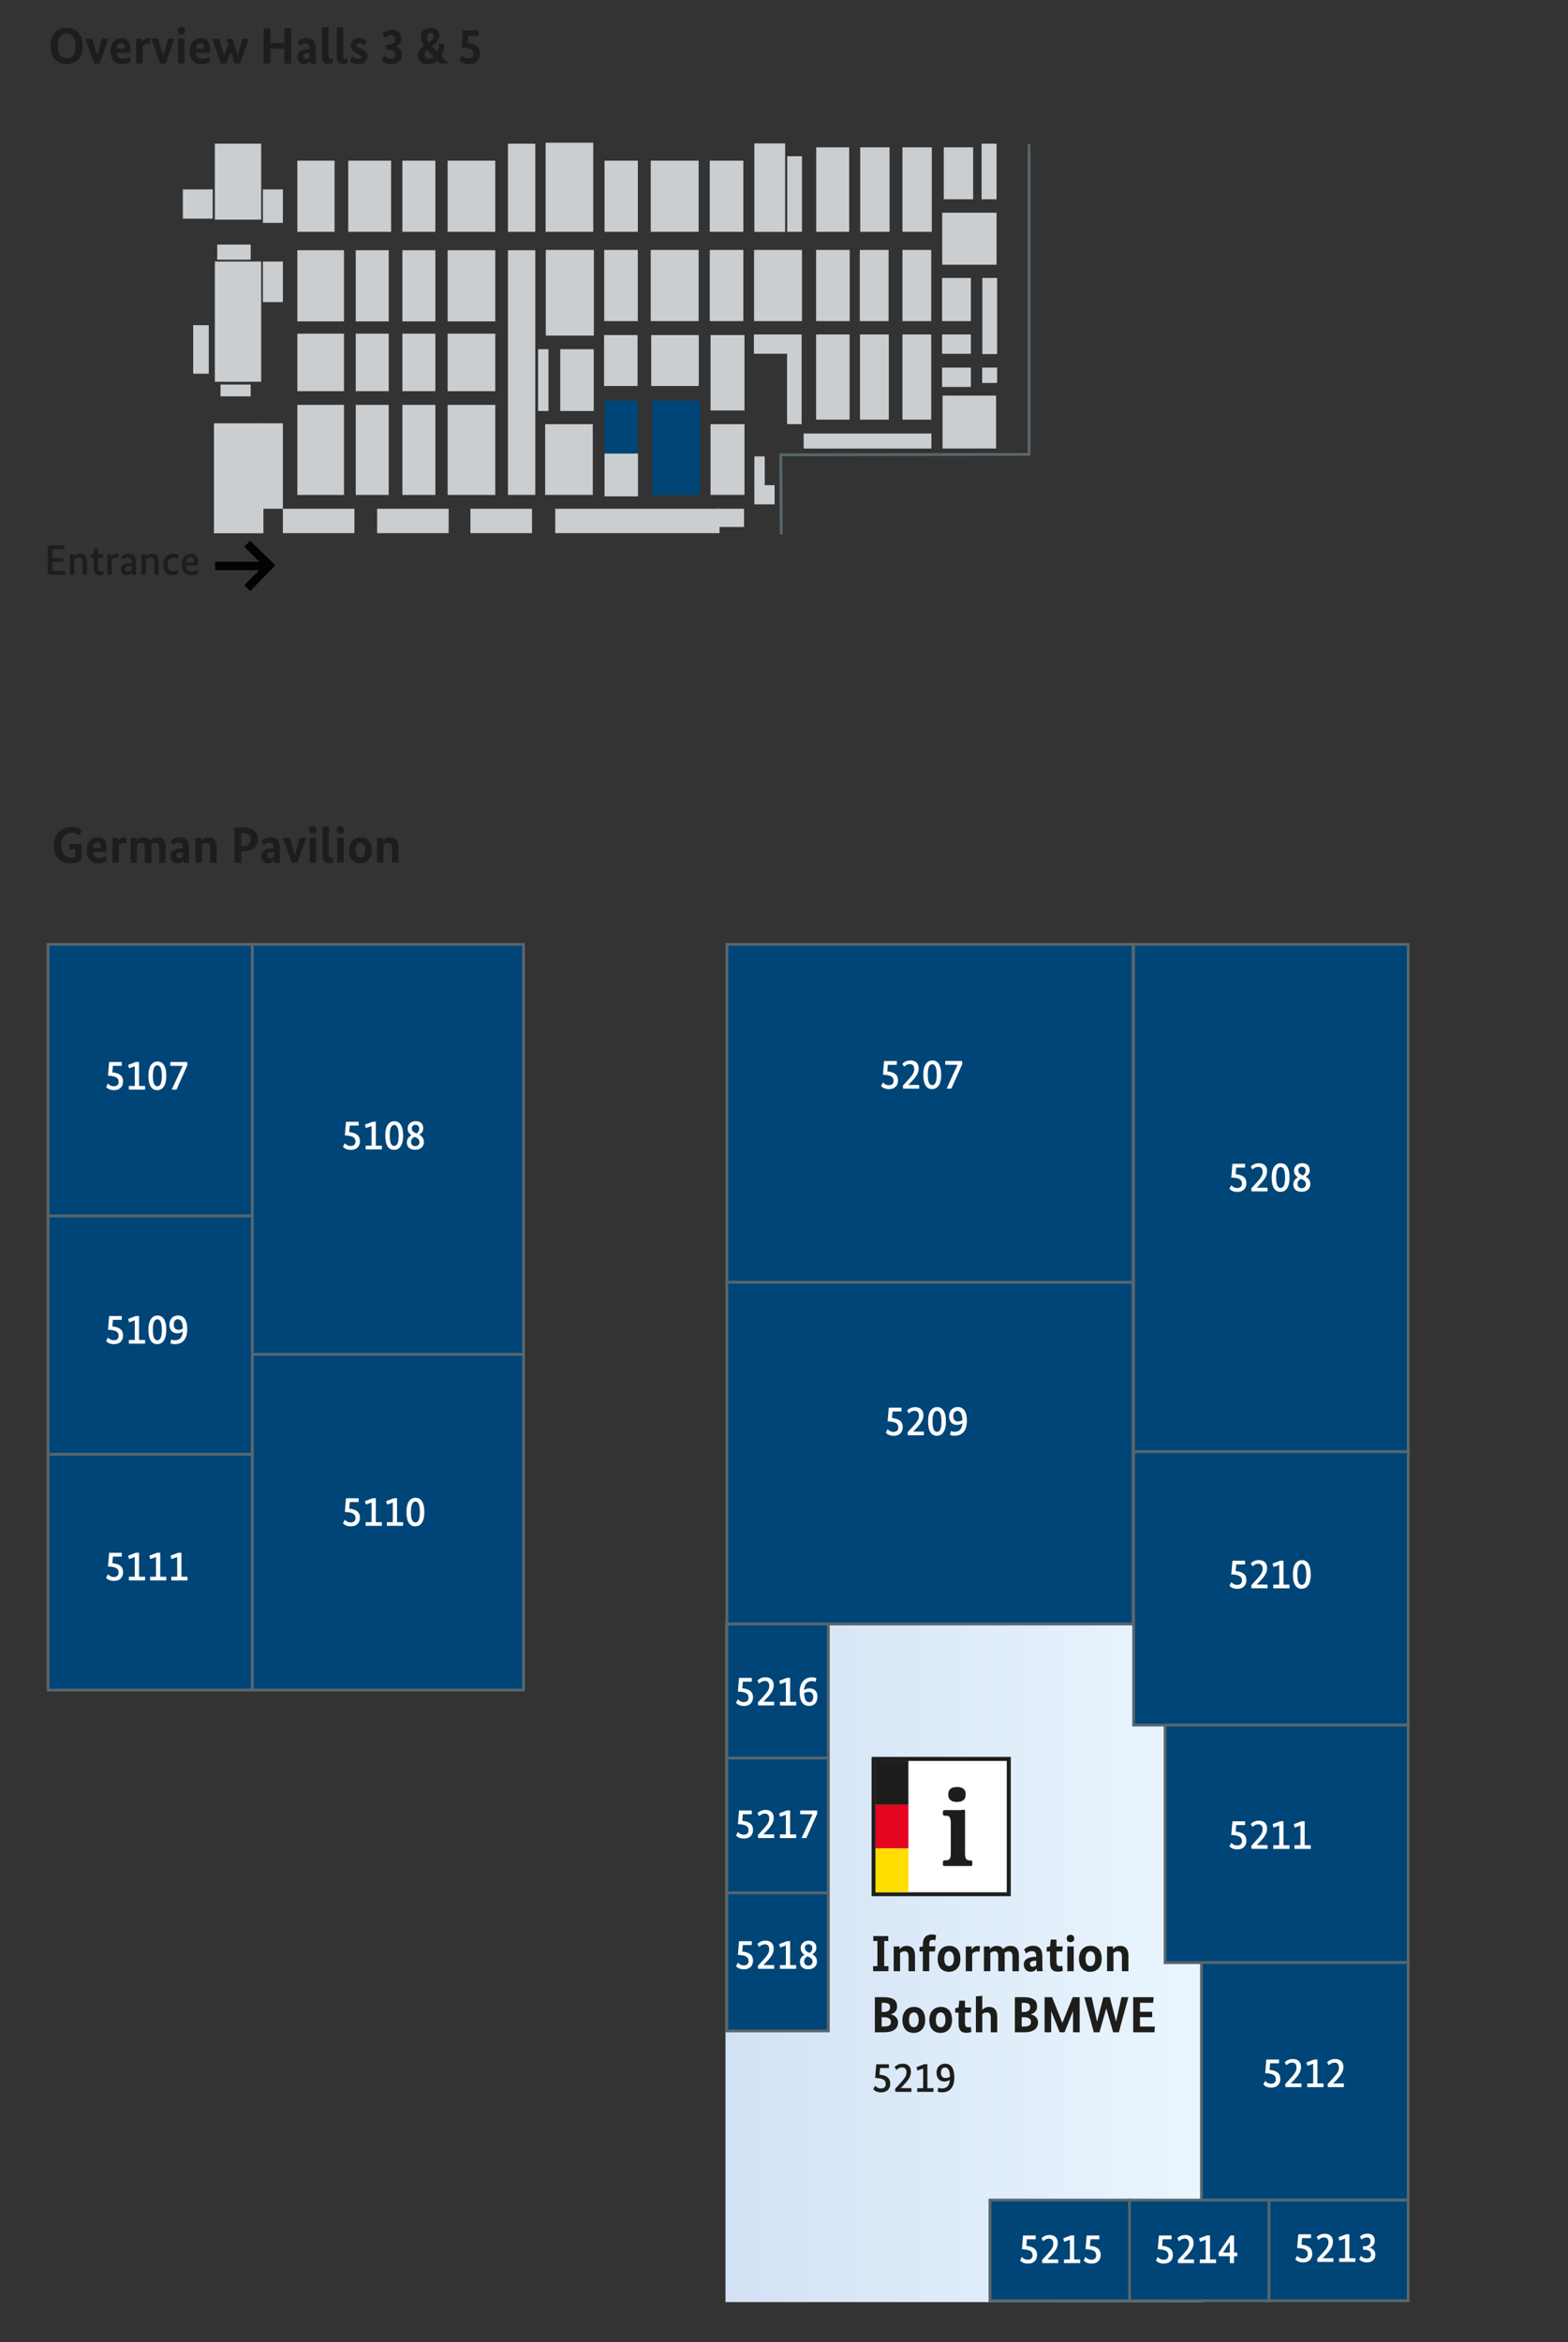 <?xml version="1.0" encoding="UTF-8"?>
<svg xmlns="http://www.w3.org/2000/svg" xmlns:xlink="http://www.w3.org/1999/xlink" version="1.1" viewBox="0 0 277.32 414.02">
  <rect x="0" y="0" width="277.32" height="414.02" fill="#333333" stroke="none"/>
  <!-- Generator: Adobe Illustrator 29.8.0, SVG Export Plug-In . SVG Version: 2.1.1 Build 160)  -->
  <defs>
    <style>
      .st0 {
        fill: #1d1d1b;
      }

      .st1 {
        fill: #e40521;
      }

      .st2, .st3 {
        stroke: #58666d;
      }

      .st2, .st3, .st4 {
        stroke-width: .5px;
      }

      .st2, .st5 {
        fill: #004577;
      }

      .st6 {
        fill: #fff;
      }

      .st7 {
        fill: #020303;
      }

      .st8 {
        fill: #cbced0;
      }

      .st9 {
        fill: #fd0;
      }

      .st3 {
        fill: none;
      }

      .st4 {
        fill: url(#Verlauf_Blau_Hellblau_20_);
        stroke: url(#Verlauf_Blau_Hellblau_20_1);
      }
    </style>
    <linearGradient id="Verlauf_Blau_Hellblau_20_" data-name="Verlauf Blau/Hellblau 20 %" x1="128.56" y1="346.82" x2="212.5" y2="346.82" gradientUnits="userSpaceOnUse">
      <stop offset="0" stop-color="#d3e1f4"/>
      <stop offset="1" stop-color="#eaf6fe"/>
    </linearGradient>
    <linearGradient id="Verlauf_Blau_Hellblau_20_1" data-name="Verlauf Blau/Hellblau 20 %" x1="128.31" x2="212.75" xlink:href="#Verlauf_Blau_Hellblau_20_"/>
  </defs>
  <g id="floorplan">
    <rect class="st4" x="128.56" y="286.96" width="83.94" height="119.72"/>
    <rect class="st2" x="8.5" y="166.93" width="36.11" height="48.11"/>
    <rect class="st2" x="128.56" y="166.93" width="71.83" height="59.89"/>
    <rect class="st2" x="200.5" y="166.93" width="48.56" height="89.89"/>
    <rect class="st2" x="200.5" y="256.6" width="48.56" height="48.33"/>
    <rect class="st2" x="206.06" y="304.94" width="43" height="41.99"/>
    <rect class="st2" x="212.5" y="346.9" width="36.56" height="42"/>
    <rect class="st2" x="224.38" y="388.9" width="24.68" height="17.79"/>
    <rect class="st2" x="199.75" y="388.9" width="24.68" height="17.79"/>
    <rect class="st2" x="175.09" y="388.9" width="24.68" height="17.79"/>
    <rect class="st2" x="128.56" y="226.65" width="71.83" height="60.42"/>
    <rect class="st2" x="128.56" y="287.07" width="17.94" height="23.75"/>
    <rect class="st2" x="128.56" y="310.76" width="17.94" height="23.89"/>
    <rect class="st2" x="128.56" y="334.6" width="17.94" height="24.39"/>
    <rect class="st2" x="8.5" y="214.93" width="36.11" height="42.14"/>
    <rect class="st2" x="8.5" y="257.07" width="36.11" height="41.67"/>
    <rect class="st2" x="44.63" y="238.97" width="47.96" height="59.76"/>
    <rect class="st2" x="44.63" y="166.93" width="47.96" height="72.47"/>
    <g>
      <path class="st0" d="M11.78,11.33c-1.67,0-2.83-1.1-2.83-3.21s1.18-3.21,2.84-3.21,2.82,1.1,2.82,3.21-1.17,3.21-2.83,3.21ZM11.79,5.92c-.98,0-1.57.71-1.57,2.19s.58,2.18,1.57,2.18,1.56-.72,1.56-2.18-.59-2.19-1.56-2.19Z"/>
      <path class="st0" d="M17.61,11.23h-.94l-1.58-4.38h1.22l.88,2.92h.02l.85-2.92h1.13l-1.58,4.38Z"/>
      <path class="st0" d="M23,9.35h-2.35c.06.74.47,1.04,1.19,1.04.57,0,.93-.26,1.04-.35l.26.79c-.13.13-.52.51-1.56.51-1.19,0-2.03-.67-2.03-2.33,0-1.56.91-2.27,2-2.27.95,0,1.52.6,1.52,1.76,0,.4-.04.65-.07.86ZM20.64,8.59h1.41c0-.08,0-.14,0-.21,0-.47-.23-.77-.62-.77-.44,0-.77.31-.8.97Z"/>
      <path class="st0" d="M26.5,7.79s-.15-.05-.33-.05c-.5,0-.81.22-.96.45v3.04h-1.13v-4.38h1.04v.61h.02c.2-.4.5-.69,1.09-.69.16,0,.31.03.36.04l-.08.99Z"/>
      <path class="st0" d="M29.29,11.23h-.94l-1.58-4.38h1.22l.88,2.92h.02l.85-2.92h1.13l-1.58,4.38Z"/>
      <path class="st0" d="M32.07,6.1c-.4,0-.67-.25-.67-.65s.27-.66.67-.66.66.25.66.66-.27.65-.66.65ZM32.64,11.23h-1.13v-4.38h1.13v4.38Z"/>
      <path class="st0" d="M37.03,9.35h-2.35c.06.74.47,1.04,1.19,1.04.57,0,.93-.26,1.04-.35l.26.79c-.14.13-.52.51-1.56.51-1.19,0-2.03-.67-2.03-2.33,0-1.56.91-2.27,2-2.27.95,0,1.52.6,1.52,1.76,0,.4-.04.65-.07.86ZM34.67,8.59h1.41c0-.08,0-.14,0-.21,0-.47-.23-.77-.62-.77-.44,0-.77.31-.8.97Z"/>
      <path class="st0" d="M42.46,11.23h-.94l-.7-2.04h-.02l-.79,2.04h-.94l-1.52-4.38h1.22l.85,2.93h.02l.75-1.83-.38-1.1h1.12l.9,2.93h.02l.82-2.93h1.12l-1.52,4.38Z"/>
      <path class="st0" d="M51.52,11.23h-1.21v-2.64h-2.48v2.64h-1.21v-6.21h1.21v2.58h2.48v-2.58h1.21v6.21Z"/>
      <path class="st0" d="M54.58,8.69h.18v-.15c0-.57-.24-.85-.74-.85-.54,0-.88.28-1.04.42l-.35-.72c.21-.22.72-.65,1.62-.65,1.03,0,1.6.58,1.6,1.84v1.48c0,.5.04.9.07,1.18h-1.04c0-.13-.03-.31-.03-.49h-.02c-.15.27-.42.59-1.04.59-.72,0-1.22-.52-1.22-1.31,0-.92.88-1.33,2.01-1.33ZM54.12,10.45c.34,0,.53-.15.64-.28v-.8h-.23c-.59.04-.89.19-.89.54,0,.31.21.54.48.54Z"/>
      <path class="st0" d="M58.1,9.81c0,.45.11.57.39.57.16,0,.29-.04.33-.06l.07.82c-.1.05-.35.17-.76.17-.73,0-1.17-.34-1.17-1.33v-5.1l1.13-.1v5.03Z"/>
      <path class="st0" d="M60.7,9.81c0,.45.11.57.39.57.16,0,.29-.04.33-.06l.07.82c-.1.05-.35.17-.76.17-.73,0-1.17-.34-1.17-1.33v-5.1l1.13-.1v5.03Z"/>
      <path class="st0" d="M64.52,7.96c-.13-.09-.45-.32-.91-.32-.38,0-.58.14-.58.31,0,.23.16.33.57.53l.26.13c.67.32,1.11.68,1.11,1.4,0,.81-.58,1.34-1.66,1.34-.78,0-1.2-.29-1.4-.47l.35-.92c.17.17.53.46,1.02.46.41,0,.64-.12.64-.31,0-.26-.18-.36-.64-.59l-.26-.14c-.6-.31-.99-.67-.99-1.37,0-.77.67-1.26,1.57-1.26.72,0,1.08.28,1.23.4l-.3.83Z"/>
      <path class="st0" d="M69.94,8.2v.02c.61.16,1.15.55,1.15,1.42,0,1.01-.72,1.69-1.94,1.69-.98,0-1.49-.52-1.65-.69l.46-.87c.16.2.51.59,1.13.59.57,0,.87-.25.87-.71,0-.58-.46-.89-1.26-.89h-.36l-.07-.86h.23c1,0,1.39-.39,1.39-.97,0-.41-.26-.7-.76-.7-.56,0-.92.3-1.07.46l-.41-.76c.22-.21.77-.66,1.71-.66.99,0,1.61.58,1.61,1.52,0,.77-.44,1.17-1.02,1.41Z"/>
      <path class="st0" d="M78.05,9.93l1.21,1.28v.02h-1.44l-.44-.48c-.46.38-1.05.58-1.83.58-1.01,0-1.65-.51-1.65-1.59,0-.8.49-1.29,1.06-1.67-.31-.44-.52-.92-.52-1.54,0-1.01.77-1.62,1.8-1.62.92,0,1.45.52,1.45,1.38,0,.92-.67,1.4-1.33,1.85.09.09.18.19.28.29l.71.76c.17-.44.28-.97.33-1.55l.95.17c-.08.82-.26,1.55-.58,2.13ZM75.81,10.34c.36,0,.67-.11.91-.3l-.91-.98c-.1-.11-.2-.22-.29-.32-.26.23-.43.51-.43.86,0,.46.29.73.72.73ZM75.85,7.52c.48-.31.86-.62.86-1.11,0-.37-.2-.63-.54-.63-.38,0-.64.25-.64.75,0,.4.12.71.32.99Z"/>
      <path class="st0" d="M84.67,6.34h-1.82l-.1,1.21c1.63.22,2.16.91,2.16,1.94,0,1.14-.77,1.85-1.97,1.85-.95,0-1.41-.39-1.66-.6l.41-.93c.17.18.57.53,1.15.53.62,0,.9-.33.9-.82,0-.75-.54-1.06-2.12-1.16l.24-2.98h2.8v.96Z"/>
    </g>
    <g>
      <path class="st0" d="M12.67,146.17c1.12,0,1.66.48,1.82.61l-.42.91c-.16-.14-.57-.5-1.32-.5-1.04,0-1.93.65-1.93,2.17s.68,2.22,1.82,2.22c.24,0,.46-.03.65-.08v-1.35h-1.07v-.97h2.2v2.82c-.2.18-.77.6-1.94.6-1.67,0-2.92-.85-2.92-3.24,0-2.2,1.56-3.19,3.12-3.19Z"/>
      <path class="st0" d="M18.79,150.61h-2.35c.06.74.47,1.04,1.19,1.04.57,0,.93-.26,1.04-.35l.26.79c-.14.13-.52.51-1.56.51-1.19,0-2.03-.67-2.03-2.33,0-1.56.91-2.27,2-2.27.95,0,1.52.6,1.52,1.76,0,.4-.04.65-.07.86ZM16.44,149.86h1.41c0-.08,0-.14,0-.21,0-.47-.23-.77-.62-.77-.44,0-.77.31-.8.97Z"/>
      <path class="st0" d="M22.3,149.05s-.15-.05-.33-.05c-.5,0-.81.22-.96.45v3.04h-1.13v-4.38h1.04v.61h.02c.2-.4.5-.69,1.09-.69.16,0,.31.03.36.04l-.08.99Z"/>
      <path class="st0" d="M25.62,152.49v-2.59c0-.66-.19-.93-.64-.93-.34,0-.59.15-.76.31v3.21h-1.13v-4.38h1.04v.49h.02c.16-.22.53-.59,1.22-.59.51,0,.9.21,1.13.59.23-.26.62-.59,1.3-.59,1.01,0,1.48.6,1.48,1.71v2.78h-1.13v-2.59c0-.66-.21-.93-.71-.93-.32,0-.56.14-.71.29.03.14.04.29.04.45v2.78h-1.13Z"/>
      <path class="st0" d="M32.15,149.96h.18v-.15c0-.57-.24-.85-.74-.85-.54,0-.88.28-1.04.42l-.35-.72c.21-.22.72-.65,1.62-.65,1.03,0,1.6.58,1.6,1.84v1.48c0,.5.04.9.07,1.18h-1.04c0-.13-.03-.31-.03-.49h-.02c-.15.27-.42.59-1.04.59-.72,0-1.22-.52-1.22-1.31,0-.92.88-1.33,2.01-1.33ZM31.69,151.72c.34,0,.53-.15.64-.28v-.8h-.22c-.59.04-.89.19-.89.54,0,.31.21.54.48.54Z"/>
      <path class="st0" d="M37.19,152.49v-2.59c0-.65-.22-.93-.7-.93-.37,0-.63.15-.8.31v3.21h-1.13v-4.38h1.04v.49h.02c.16-.22.55-.59,1.27-.59.94,0,1.44.62,1.44,1.71v2.78h-1.13Z"/>
      <path class="st0" d="M42.98,150.5h-.31v1.99h-1.21v-6.21h1.57c1.76,0,2.58.75,2.58,2.05s-.95,2.17-2.63,2.17ZM43.02,147.27h-.36v2.27h.31c.93,0,1.36-.42,1.36-1.16,0-.69-.41-1.11-1.31-1.11Z"/>
      <path class="st0" d="M48.22,149.96h.18v-.15c0-.57-.24-.85-.74-.85-.54,0-.88.28-1.04.42l-.35-.72c.21-.22.72-.65,1.62-.65,1.03,0,1.6.58,1.6,1.84v1.48c0,.5.04.9.07,1.18h-1.04c0-.13-.03-.31-.03-.49h-.02c-.15.27-.42.59-1.04.59-.72,0-1.22-.52-1.22-1.31,0-.92.88-1.33,2.01-1.33ZM47.76,151.72c.34,0,.53-.15.64-.28v-.8h-.23c-.59.04-.89.19-.89.54,0,.31.21.54.48.54Z"/>
      <path class="st0" d="M52.55,152.49h-.94l-1.58-4.38h1.22l.88,2.92h.02l.85-2.92h1.13l-1.58,4.38Z"/>
      <path class="st0" d="M55.33,147.36c-.4,0-.67-.25-.67-.65s.27-.66.67-.66.66.25.66.66-.27.65-.66.65ZM55.9,152.49h-1.13v-4.38h1.13v4.38Z"/>
      <path class="st0" d="M58.17,151.08c0,.45.11.57.39.57.16,0,.29-.04.33-.06l.07.82c-.1.05-.35.17-.76.17-.73,0-1.17-.34-1.17-1.33v-5.1l1.13-.1v5.03Z"/>
      <path class="st0" d="M60.22,147.36c-.4,0-.67-.25-.67-.65s.27-.66.67-.66.66.25.66.66-.27.65-.66.65ZM60.79,152.49h-1.13v-4.38h1.13v4.38Z"/>
      <path class="st0" d="M63.7,152.6c-1.11,0-1.98-.71-1.98-2.3s.98-2.3,2.04-2.3c1.12,0,1.98.7,1.98,2.3s-.98,2.3-2.04,2.3ZM63.74,148.97c-.47,0-.86.38-.86,1.32s.39,1.31.86,1.31.85-.37.85-1.31-.39-1.32-.85-1.32Z"/>
      <path class="st0" d="M69.32,152.49v-2.59c0-.65-.22-.93-.7-.93-.37,0-.63.15-.8.31v3.21h-1.13v-4.38h1.04v.49h.02c.16-.22.55-.59,1.27-.59.94,0,1.44.62,1.44,1.71v2.78h-1.13Z"/>
    </g>
    <g>
      <path class="st0" d="M11.34,97.09h-2.06v1.56h1.9v.65h-1.9v1.59h2.29l-.05.7h-3.06v-5.18h2.94l-.05.68Z"/>
      <path class="st0" d="M14.61,101.59v-2.15c0-.62-.2-.9-.66-.9-.4,0-.66.19-.82.32v2.73h-.77v-3.63h.71v.41h.02c.14-.17.48-.5,1.1-.5.77,0,1.19.5,1.19,1.44v2.27h-.77Z"/>
      <path class="st0" d="M18.21,98.59h-.89v1.67c0,.54.14.73.5.73.2,0,.35-.05.41-.08l.08.62c-.07.04-.29.15-.68.15-.73,0-1.07-.39-1.07-1.31v-1.77h-.5v-.53l.5-.09.09-1.01h.68v1.01h.97l-.08.62Z"/>
      <path class="st0" d="M20.89,98.62s-.13-.05-.31-.05c-.45,0-.7.24-.82.44v2.58h-.77v-3.63h.71v.52h.02c.14-.29.39-.59.92-.59.14,0,.25.02.31.04l-.06.68Z"/>
      <path class="st0" d="M23.05,99.54h.23v-.21c0-.56-.23-.8-.67-.8s-.74.23-.87.34l-.27-.52c.18-.17.6-.47,1.29-.47.83,0,1.27.47,1.27,1.46v1.4c0,.36.03.7.05.86h-.71c0-.1-.02-.24-.02-.4h-.02c-.13.21-.4.49-.95.49-.59,0-1-.43-1-1.06,0-.76.73-1.09,1.67-1.09ZM22.58,101.06c.4,0,.59-.17.7-.29v-.74l-.27.02c-.59.02-.88.17-.88.52,0,.31.21.5.45.5Z"/>
      <path class="st0" d="M27.29,101.59v-2.15c0-.62-.2-.9-.66-.9-.4,0-.66.19-.82.32v2.73h-.77v-3.63h.71v.41h.02c.14-.17.48-.5,1.1-.5.77,0,1.19.5,1.19,1.44v2.27h-.77Z"/>
      <path class="st0" d="M31.42,98.79c-.08-.08-.32-.25-.69-.25-.61,0-1.07.34-1.07,1.2,0,.94.4,1.25.97,1.25.4,0,.64-.14.77-.24l.23.58c-.15.12-.45.35-1.13.35-.95,0-1.62-.54-1.62-1.92s.92-1.88,1.81-1.88c.56,0,.86.22.98.3l-.24.61Z"/>
      <path class="st0" d="M34.95,99.97h-2.03c.05.72.41,1.04,1.04,1.04.51,0,.81-.23.91-.32l.21.56c-.1.1-.44.43-1.26.43-.98,0-1.64-.58-1.64-1.94,0-1.28.74-1.86,1.6-1.86.77,0,1.25.5,1.25,1.41,0,.29-.03.5-.06.68ZM32.91,99.43h1.4c0-.08,0-.14,0-.21,0-.45-.23-.72-.61-.72-.44,0-.76.32-.8.93Z"/>
    </g>
    <path class="st7" d="M47.75,100.89h0l.8-.8c.1-.1.1-.2,0-.3l-.8-.8-3.4-3.3c-.1-.1-.2-.1-.2,0h0l-.8.8c-.1.1-.1.2,0,.3h0l2.5,2.5h-7.6c-.1,0-.2.1-.2.2v1.1c0,.1.1.2.2.2h7.6l-2.5,2.5c-.1.1-.1.2,0,.3h0l.8.8c.1.1.2.1.2,0h0l3.4-3.5Z"/>
    <rect class="st8" x="50.03" y="89.93" width="12.65" height="4.31"/>
    <rect class="st8" x="66.7" y="89.93" width="12.65" height="4.31"/>
    <rect class="st8" x="83.2" y="89.93" width="10.89" height="4.31"/>
    <rect class="st8" x="98.2" y="89.93" width="29.06" height="4.31"/>
    <rect class="st8" x="126.92" y="89.93" width="4.67" height="3.22"/>
    <rect class="st8" x="133.42" y="85.76" width="3.58" height="3.39"/>
    <rect class="st8" x="133.42" y="80.68" width="1.83" height="5.47"/>
    <rect class="st8" x="125.67" y="74.98" width="6" height="12.5"/>
    <rect class="st8" x="96.42" y="74.98" width="8.42" height="12.5"/>
    <rect class="st8" x="79.17" y="71.57" width="8.42" height="15.92"/>
    <rect class="st8" x="71.17" y="71.57" width="5.83" height="15.92"/>
    <rect class="st8" x="62.92" y="71.57" width="5.83" height="15.92"/>
    <rect class="st8" x="52.59" y="71.57" width="8.25" height="15.92"/>
    <rect class="st8" x="79.17" y="58.98" width="8.42" height="10.17"/>
    <rect class="st8" x="71.17" y="58.98" width="5.83" height="10.17"/>
    <rect class="st8" x="62.92" y="58.98" width="5.83" height="10.17"/>
    <rect class="st8" x="52.59" y="58.98" width="8.25" height="10.17"/>
    <rect class="st8" x="79.17" y="44.23" width="8.42" height="12.58"/>
    <rect class="st8" x="71.17" y="44.23" width="5.83" height="12.58"/>
    <rect class="st8" x="62.92" y="44.23" width="5.83" height="12.58"/>
    <rect class="st8" x="52.59" y="44.23" width="8.25" height="12.58"/>
    <rect class="st8" x="79.17" y="28.4" width="8.42" height="12.58"/>
    <rect class="st8" x="96.5" y="25.23" width="8.42" height="15.75"/>
    <rect class="st8" x="71.17" y="28.4" width="5.83" height="12.58"/>
    <rect class="st8" x="61.59" y="28.4" width="7.58" height="12.58"/>
    <rect class="st8" x="115.09" y="28.4" width="8.47" height="12.58"/>
    <rect class="st8" x="125.53" y="28.4" width="5.94" height="12.58"/>
    <rect class="st8" x="139.23" y="27.62" width="2.61" height="13.36"/>
    <rect class="st8" x="144.36" y="26.04" width="5.83" height="14.94"/>
    <rect class="st8" x="152.14" y="26.04" width="5.19" height="14.94"/>
    <rect class="st8" x="159.61" y="26.04" width="5.19" height="14.94"/>
    <rect class="st8" x="166.92" y="26.04" width="5.19" height="9.19"/>
    <rect class="st8" x="173.61" y="25.4" width="2.64" height="9.83"/>
    <rect class="st8" x="166.64" y="37.6" width="9.61" height="9.19"/>
    <rect class="st8" x="106.92" y="28.4" width="5.89" height="12.58"/>
    <rect class="st8" x="115.09" y="44.18" width="8.47" height="12.58"/>
    <rect class="st8" x="125.53" y="44.18" width="5.94" height="12.58"/>
    <rect class="st8" x="133.37" y="44.18" width="8.47" height="12.58"/>
    <rect class="st8" x="144.34" y="44.18" width="5.94" height="12.58"/>
    <rect class="st8" x="152.07" y="44.18" width="5.09" height="12.58"/>
    <rect class="st8" x="159.61" y="44.18" width="5.09" height="12.58"/>
    <rect class="st8" x="166.62" y="49.13" width="5.09" height="7.63"/>
    <rect class="st8" x="166.62" y="59.12" width="5.09" height="3.42"/>
    <rect class="st8" x="166.62" y="64.98" width="5.09" height="3.42"/>
    <rect class="st8" x="173.71" y="64.98" width="2.64" height="2.71"/>
    <rect class="st8" x="142.14" y="76.63" width="22.59" height="2.66"/>
    <rect class="st8" x="166.7" y="69.93" width="9.47" height="9.35"/>
    <rect class="st8" x="159.61" y="59.12" width="5.09" height="15.06"/>
    <rect class="st8" x="152.1" y="59.12" width="5.09" height="15.06"/>
    <rect class="st8" x="144.34" y="59.12" width="5.92" height="15.06"/>
    <rect class="st8" x="139.2" y="59.12" width="2.58" height="15.85"/>
    <rect class="st8" x="133.34" y="59.12" width="5.89" height="3.41"/>
    <rect class="st8" x="173.74" y="49.13" width="2.61" height="13.46"/>
    <rect class="st8" x="106.86" y="44.18" width="5.94" height="12.58"/>
    <rect class="st8" x="96.53" y="44.18" width="8.5" height="15.14"/>
    <rect class="st8" x="133.42" y="25.35" width="5.44" height="15.64"/>
    <rect class="st8" x="52.59" y="28.4" width="6.58" height="12.58"/>
    <rect class="st8" x="46.5" y="74.82" width="3.53" height="15.11"/>
    <rect class="st8" x="46.5" y="46.23" width="3.53" height="7.17"/>
    <rect class="st8" x="46.5" y="33.48" width="3.53" height="5.92"/>
    <rect class="st8" x="38.42" y="43.23" width="5.92" height="2.67"/>
    <rect class="st8" x="39" y="67.98" width="5.33" height="2.08"/>
    <rect class="st8" x="32.34" y="33.48" width="5.28" height="5.17"/>
    <rect class="st8" x="34.17" y="57.48" width="2.75" height="8.58"/>
    <rect class="st8" x="38" y="46.23" width="8.19" height="21.25"/>
    <rect class="st8" x="38" y="25.4" width="8.19" height="13.42"/>
    <rect class="st8" x="37.84" y="74.82" width="8.75" height="19.44"/>
    <rect class="st8" x="89.84" y="44.23" width="4.83" height="43.25"/>
    <rect class="st8" x="89.84" y="25.4" width="4.83" height="15.58"/>
    <rect class="st5" x="115.34" y="70.82" width="8.42" height="16.67"/>
    <rect class="st5" x="106.92" y="70.82" width="5.92" height="9.42"/>
    <rect class="st8" x="106.92" y="80.18" width="5.92" height="7.56"/>
    <rect class="st8" x="125.67" y="59.23" width="6" height="13.33"/>
    <rect class="st8" x="115.17" y="59.23" width="8.42" height="9"/>
    <rect class="st8" x="106.84" y="59.23" width="5.92" height="9"/>
    <rect class="st8" x="99.09" y="61.73" width="5.92" height="10.92"/>
    <rect class="st8" x="95.17" y="61.73" width="1.83" height="10.92"/>
    <polyline class="st3" points="182 25.48 182 80.32 138.09 80.4 138.17 94.48"/>
  </g>
  <g id="standnummern">
    <g>
      <path class="st6" d="M21.55,188.4h-1.58l-.1,1.16c1.37.13,1.9.69,1.9,1.61s-.6,1.53-1.6,1.53c-.84,0-1.22-.37-1.4-.54l.32-.64c.14.15.49.49,1.03.49.58,0,.86-.29.86-.79,0-.71-.51-1.02-1.88-1.07l.2-2.42h2.24v.68Z"/>
      <path class="st6" d="M24.61,191.96h1.05v.65h-2.87v-.65h1.05v-3.48l-1.01.36-.17-.6,1.37-.52h.56v4.23Z"/>
      <path class="st6" d="M27.8,192.7c-.94,0-1.55-.77-1.55-2.53s.68-2.53,1.61-2.53,1.55.77,1.55,2.53-.68,2.53-1.61,2.53ZM27.83,188.31c-.47,0-.79.5-.79,1.86s.32,1.84.79,1.84.79-.46.79-1.84-.32-1.86-.79-1.86Z"/>
      <path class="st6" d="M33.15,188.25l-1.94,4.36h-.84l1.94-4.2h0s-2.19-.01-2.19-.01v-.67h2.98l.05.52Z"/>
    </g>
    <g>
      <path class="st6" d="M21.55,233.3h-1.58l-.1,1.16c1.37.13,1.9.69,1.9,1.61s-.6,1.53-1.6,1.53c-.84,0-1.22-.37-1.4-.54l.32-.64c.14.15.49.49,1.03.49.58,0,.86-.29.86-.79,0-.71-.51-1.02-1.88-1.07l.2-2.42h2.24v.68Z"/>
      <path class="st6" d="M24.61,236.86h1.05v.65h-2.87v-.65h1.05v-3.48l-1.01.36-.17-.6,1.37-.52h.56v4.23Z"/>
      <path class="st6" d="M27.8,237.6c-.94,0-1.55-.77-1.55-2.53s.68-2.53,1.61-2.53,1.55.77,1.55,2.53-.68,2.53-1.61,2.53ZM27.83,233.21c-.47,0-.79.5-.79,1.86s.32,1.84.79,1.84.79-.46.79-1.84-.32-1.86-.79-1.86Z"/>
      <path class="st6" d="M31,237.6c-.47,0-.75-.1-.86-.16l.14-.68c.09.05.29.14.67.14.81,0,1.31-.47,1.37-1.52-.23.17-.56.3-.98.3-.83,0-1.37-.59-1.37-1.54,0-1.08.71-1.61,1.53-1.61.94,0,1.61.67,1.61,2.45,0,1.88-.96,2.61-2.12,2.61ZM31.54,235.06c.35,0,.61-.11.8-.23-.02-1.18-.38-1.63-.89-1.63-.39,0-.71.28-.71.92,0,.57.25.94.81.94Z"/>
    </g>
    <g>
      <path class="st6" d="M21.55,275.15h-1.58l-.1,1.16c1.37.13,1.9.69,1.9,1.61s-.6,1.53-1.6,1.53c-.84,0-1.22-.37-1.4-.54l.32-.64c.14.15.49.49,1.03.49.58,0,.86-.29.86-.79,0-.71-.51-1.02-1.88-1.07l.2-2.42h2.24v.68Z"/>
      <path class="st6" d="M24.61,278.71h1.05v.65h-2.87v-.65h1.05v-3.48l-1.01.36-.17-.6,1.37-.52h.56v4.23Z"/>
      <path class="st6" d="M28.36,278.71h1.05v.65h-2.87v-.65h1.05v-3.48l-1.01.36-.17-.6,1.37-.52h.56v4.23Z"/>
      <path class="st6" d="M32.11,278.71h1.05v.65h-2.87v-.65h1.05v-3.48l-1.01.36-.17-.6,1.37-.52h.56v4.23Z"/>
    </g>
    <g>
      <path class="st6" d="M132.96,297.26h-1.58l-.1,1.16c1.37.13,1.9.69,1.9,1.61s-.6,1.53-1.6,1.53c-.84,0-1.22-.37-1.4-.54l.32-.64c.14.15.49.49,1.03.49.58,0,.86-.29.86-.79,0-.71-.51-1.02-1.88-1.07l.2-2.42h2.25v.68Z"/>
      <path class="st6" d="M135.03,300.8h0s1.89.01,1.89.01v.65h-2.83l-.05-.53c1.62-1.75,2.01-2.15,2.01-2.94,0-.53-.25-.86-.77-.86s-.88.32-1.02.47l-.3-.53c.17-.18.63-.59,1.43-.59.93,0,1.45.54,1.45,1.4,0,1.01-.61,1.7-1.81,2.91Z"/>
      <path class="st6" d="M139.76,300.82h1.05v.65h-2.87v-.65h1.05v-3.48l-1.01.36-.17-.6,1.37-.52h.56v4.23Z"/>
      <path class="st6" d="M143.1,301.55c-1.01,0-1.67-.71-1.67-2.49s1.06-2.57,2.12-2.57c.48,0,.72.11.83.16l-.13.65c-.08-.04-.29-.14-.66-.14-.76,0-1.33.52-1.37,1.58.25-.17.58-.29,1.01-.29.81,0,1.34.53,1.34,1.44,0,1.04-.55,1.66-1.48,1.66ZM142.22,299.31c.04,1.12.38,1.58.91,1.58.44,0,.7-.31.7-.93,0-.57-.28-.89-.82-.89-.34,0-.59.1-.79.23Z"/>
    </g>
    <g>
      <path class="st6" d="M132.96,320.7h-1.58l-.1,1.16c1.37.13,1.9.69,1.9,1.61s-.6,1.53-1.6,1.53c-.84,0-1.22-.37-1.4-.54l.32-.64c.14.15.49.49,1.03.49.58,0,.86-.29.86-.79,0-.71-.51-1.02-1.88-1.07l.2-2.42h2.25v.68Z"/>
      <path class="st6" d="M135.03,324.25h0s1.89.01,1.89.01v.65h-2.83l-.05-.53c1.62-1.75,2.01-2.15,2.01-2.94,0-.53-.25-.86-.77-.86s-.88.32-1.02.47l-.3-.53c.17-.18.63-.59,1.43-.59.93,0,1.45.54,1.45,1.4,0,1.01-.61,1.7-1.81,2.91Z"/>
      <path class="st6" d="M139.76,324.26h1.05v.65h-2.87v-.65h1.05v-3.48l-1.01.36-.17-.6,1.37-.52h.56v4.23Z"/>
      <path class="st6" d="M144.55,320.55l-1.94,4.36h-.84l1.94-4.2h0s-2.19-.01-2.19-.01v-.67h2.98l.05.52Z"/>
    </g>
    <g>
      <path class="st6" d="M132.96,343.81h-1.58l-.1,1.16c1.37.13,1.9.69,1.9,1.61s-.6,1.53-1.6,1.53c-.84,0-1.22-.37-1.4-.54l.32-.64c.14.15.49.49,1.03.49.58,0,.86-.29.86-.79,0-.71-.51-1.02-1.88-1.07l.2-2.42h2.25v.68Z"/>
      <path class="st6" d="M135.03,347.36h0s1.89.01,1.89.01v.65h-2.83l-.05-.53c1.62-1.75,2.01-2.15,2.01-2.94,0-.53-.25-.86-.77-.86s-.88.32-1.02.47l-.3-.53c.17-.18.63-.59,1.43-.59.93,0,1.45.54,1.45,1.4,0,1.01-.61,1.7-1.81,2.91Z"/>
      <path class="st6" d="M139.76,347.37h1.05v.65h-2.87v-.65h1.05v-3.48l-1.01.36-.17-.6,1.37-.52h.56v4.23Z"/>
      <path class="st6" d="M143.69,345.43v.02c.46.26.8.63.8,1.31,0,.73-.57,1.34-1.55,1.34s-1.46-.54-1.46-1.3c0-.71.43-1.05.82-1.25h0c-.43-.29-.69-.66-.69-1.22,0-.75.61-1.29,1.43-1.29s1.34.45,1.34,1.24c0,.62-.35.94-.68,1.14ZM142.96,347.46c.43,0,.75-.26.75-.72s-.32-.71-.86-.91c-.01,0-.03-.01-.04-.02-.29.16-.59.44-.59.89s.3.77.75.77ZM143.18,345.21c.25-.17.49-.43.49-.88,0-.4-.27-.66-.68-.66-.36,0-.64.24-.64.63,0,.47.33.7.83.91Z"/>
    </g>
    <g>
      <path class="st6" d="M63.44,265.51h-1.58l-.1,1.16c1.37.13,1.9.69,1.9,1.61s-.6,1.53-1.6,1.53c-.84,0-1.22-.37-1.4-.54l.32-.64c.14.15.49.49,1.03.49.58,0,.86-.29.86-.79,0-.71-.51-1.02-1.88-1.07l.2-2.42h2.24v.68Z"/>
      <path class="st6" d="M66.49,269.07h1.05v.65h-2.87v-.65h1.05v-3.48l-1.01.36-.17-.6,1.37-.52h.56v4.23Z"/>
      <path class="st6" d="M70.24,269.07h1.05v.65h-2.87v-.65h1.05v-3.48l-1.01.36-.17-.6,1.37-.52h.56v4.23Z"/>
      <path class="st6" d="M73.44,269.81c-.94,0-1.55-.77-1.55-2.53s.68-2.53,1.61-2.53,1.55.77,1.55,2.53-.68,2.53-1.61,2.53ZM73.47,265.42c-.47,0-.79.5-.79,1.86s.32,1.84.79,1.84.79-.46.79-1.84-.32-1.86-.79-1.86Z"/>
    </g>
    <g>
      <path class="st6" d="M63.44,198.96h-1.58l-.1,1.16c1.37.13,1.9.69,1.9,1.61s-.6,1.53-1.6,1.53c-.84,0-1.22-.37-1.4-.54l.32-.64c.14.15.49.49,1.03.49.58,0,.86-.29.86-.79,0-.71-.51-1.02-1.88-1.07l.2-2.42h2.24v.68Z"/>
      <path class="st6" d="M66.49,202.52h1.05v.65h-2.87v-.65h1.05v-3.48l-1.01.36-.17-.6,1.37-.52h.56v4.23Z"/>
      <path class="st6" d="M69.69,203.25c-.94,0-1.55-.77-1.55-2.53s.68-2.53,1.61-2.53,1.55.77,1.55,2.53-.68,2.53-1.61,2.53ZM69.72,198.86c-.47,0-.79.5-.79,1.86s.32,1.84.79,1.84.79-.46.79-1.84-.32-1.86-.79-1.86Z"/>
      <path class="st6" d="M74.17,200.57v.02c.46.26.8.63.8,1.31,0,.73-.57,1.34-1.55,1.34s-1.46-.54-1.46-1.3c0-.71.43-1.05.82-1.25h0c-.43-.29-.69-.66-.69-1.22,0-.75.61-1.29,1.43-1.29s1.34.45,1.34,1.24c0,.62-.35.94-.68,1.14ZM73.44,202.6c.44,0,.75-.26.75-.72s-.32-.71-.86-.91c-.02,0-.03-.01-.04-.02-.29.16-.59.44-.59.89s.3.77.75.77ZM73.66,200.36c.25-.17.49-.43.49-.88,0-.4-.27-.66-.68-.66-.36,0-.64.24-.64.63,0,.47.33.7.83.91Z"/>
    </g>
    <g>
      <path class="st6" d="M158.61,188.22h-1.58l-.1,1.16c1.37.13,1.9.69,1.9,1.61s-.6,1.53-1.6,1.53c-.84,0-1.22-.37-1.4-.54l.32-.64c.14.15.49.49,1.03.49.58,0,.86-.29.86-.79,0-.71-.51-1.02-1.88-1.07l.2-2.42h2.25v.68Z"/>
      <path class="st6" d="M160.67,191.76v.02h1.89v.65h-2.83l-.05-.53c1.62-1.75,2.01-2.15,2.01-2.94,0-.53-.25-.86-.77-.86s-.88.32-1.02.47l-.3-.53c.17-.18.63-.59,1.43-.59.93,0,1.45.54,1.45,1.4,0,1.01-.61,1.7-1.81,2.91Z"/>
      <path class="st6" d="M164.85,192.51c-.94,0-1.55-.77-1.55-2.53s.68-2.53,1.61-2.53,1.55.77,1.55,2.53-.68,2.53-1.61,2.53ZM164.88,188.12c-.47,0-.79.5-.79,1.86s.32,1.84.79,1.84.79-.46.79-1.84-.32-1.86-.79-1.86Z"/>
      <path class="st6" d="M170.2,188.06l-1.94,4.36h-.84l1.94-4.2h0s-2.19-.01-2.19-.01v-.67h2.98l.05.52Z"/>
    </g>
    <g>
      <path class="st6" d="M220.22,206.39h-1.58l-.1,1.16c1.37.13,1.9.69,1.9,1.61s-.6,1.53-1.6,1.53c-.84,0-1.22-.37-1.4-.54l.32-.64c.14.15.49.49,1.03.49.58,0,.86-.29.86-.79,0-.71-.51-1.02-1.88-1.07l.2-2.42h2.24v.68Z"/>
      <path class="st6" d="M222.29,209.93v.02h1.89v.65h-2.83l-.05-.53c1.62-1.75,2.01-2.15,2.01-2.94,0-.53-.25-.86-.77-.86s-.88.32-1.02.47l-.3-.53c.17-.18.63-.59,1.43-.59.93,0,1.45.54,1.45,1.4,0,1.01-.61,1.7-1.81,2.91Z"/>
      <path class="st6" d="M226.46,210.68c-.94,0-1.55-.77-1.55-2.53s.68-2.53,1.61-2.53,1.55.77,1.55,2.53-.67,2.53-1.61,2.53ZM226.49,206.29c-.47,0-.79.5-.79,1.86s.32,1.84.79,1.84.79-.46.79-1.84-.32-1.86-.79-1.86Z"/>
      <path class="st6" d="M230.95,208v.02c.46.26.8.63.8,1.31,0,.73-.57,1.34-1.55,1.34s-1.46-.54-1.46-1.3c0-.71.43-1.05.82-1.25h0c-.43-.29-.69-.66-.69-1.22,0-.75.61-1.29,1.43-1.29s1.34.45,1.34,1.24c0,.62-.35.94-.68,1.14ZM230.22,210.03c.44,0,.75-.26.75-.72s-.32-.71-.86-.91c-.02,0-.03-.01-.04-.02-.29.16-.59.44-.59.89s.3.77.75.77ZM230.44,207.78c.25-.17.49-.43.49-.88,0-.4-.27-.66-.68-.66-.36,0-.64.24-.64.63,0,.47.33.7.83.91Z"/>
    </g>
    <g>
      <path class="st6" d="M220.22,276.55h-1.58l-.1,1.16c1.37.13,1.9.69,1.9,1.61s-.6,1.53-1.6,1.53c-.84,0-1.22-.37-1.4-.54l.32-.64c.14.15.49.49,1.03.49.58,0,.86-.29.86-.79,0-.71-.51-1.02-1.88-1.07l.2-2.42h2.24v.68Z"/>
      <path class="st6" d="M222.29,280.09h0s1.89.01,1.89.01v.65h-2.83l-.05-.53c1.62-1.75,2.01-2.15,2.01-2.94,0-.53-.25-.86-.77-.86s-.88.32-1.02.47l-.3-.53c.17-.18.63-.59,1.43-.59.93,0,1.45.54,1.45,1.4,0,1.01-.61,1.7-1.81,2.91Z"/>
      <path class="st6" d="M227.02,280.11h1.05v.65h-2.87v-.65h1.05v-3.48l-1.01.36-.17-.6,1.37-.52h.56v4.23Z"/>
      <path class="st6" d="M230.21,280.84c-.94,0-1.55-.77-1.55-2.53s.68-2.53,1.61-2.53,1.55.77,1.55,2.53-.67,2.53-1.61,2.53ZM230.24,276.45c-.47,0-.79.5-.79,1.86s.32,1.84.79,1.84.79-.46.79-1.84-.32-1.86-.79-1.86Z"/>
    </g>
    <g>
      <path class="st6" d="M220.22,322.61h-1.58l-.1,1.16c1.37.13,1.9.69,1.9,1.61s-.6,1.53-1.6,1.53c-.84,0-1.22-.37-1.4-.54l.32-.64c.14.15.49.49,1.03.49.58,0,.86-.29.86-.79,0-.71-.51-1.02-1.88-1.07l.2-2.42h2.24v.68Z"/>
      <path class="st6" d="M222.29,326.15h0s1.89.01,1.89.01v.65h-2.83l-.05-.53c1.62-1.75,2.01-2.15,2.01-2.94,0-.53-.25-.86-.77-.86s-.88.32-1.02.47l-.3-.53c.17-.18.63-.59,1.43-.59.93,0,1.45.54,1.45,1.4,0,1.01-.61,1.7-1.81,2.91Z"/>
      <path class="st6" d="M227.02,326.17h1.05v.65h-2.87v-.65h1.05v-3.48l-1.01.36-.17-.6,1.37-.52h.56v4.23Z"/>
      <path class="st6" d="M230.77,326.17h1.05v.65h-2.87v-.65h1.05v-3.48l-1.01.36-.17-.6,1.37-.52h.56v4.23Z"/>
    </g>
    <g>
      <path class="st6" d="M226.22,364.72h-1.58l-.1,1.16c1.37.13,1.9.69,1.9,1.61s-.6,1.53-1.6,1.53c-.84,0-1.22-.37-1.4-.54l.32-.64c.14.15.49.49,1.03.49.58,0,.86-.29.86-.79,0-.71-.51-1.02-1.88-1.07l.2-2.42h2.24v.68Z"/>
      <path class="st6" d="M228.29,368.26v.02h1.89v.65h-2.83l-.05-.53c1.62-1.75,2.01-2.16,2.01-2.94,0-.53-.25-.86-.77-.86s-.88.32-1.02.47l-.3-.53c.17-.18.63-.58,1.43-.58.93,0,1.45.54,1.45,1.4,0,1.01-.61,1.7-1.81,2.91Z"/>
      <path class="st6" d="M233.02,368.28h1.05v.65h-2.87v-.65h1.05v-3.48l-1.01.36-.17-.6,1.37-.52h.56v4.23Z"/>
      <path class="st6" d="M235.79,368.26v.02h1.89v.65h-2.83l-.05-.53c1.62-1.75,2.01-2.16,2.01-2.94,0-.53-.25-.86-.77-.86s-.88.32-1.02.47l-.3-.53c.17-.18.63-.58,1.43-.58.93,0,1.45.54,1.45,1.4,0,1.01-.61,1.7-1.81,2.91Z"/>
    </g>
    <g>
      <path class="st6" d="M231.87,395.62h-1.58l-.1,1.16c1.37.13,1.9.69,1.9,1.61s-.6,1.53-1.6,1.53c-.84,0-1.22-.37-1.4-.54l.32-.64c.14.15.49.49,1.03.49.58,0,.86-.29.86-.79,0-.71-.51-1.02-1.88-1.07l.2-2.42h2.25v.68Z"/>
      <path class="st6" d="M233.94,399.17h0s1.89.01,1.89.01v.65h-2.83l-.05-.53c1.62-1.75,2.01-2.15,2.01-2.94,0-.53-.25-.86-.77-.86s-.88.32-1.02.47l-.3-.53c.17-.18.63-.59,1.43-.59.93,0,1.45.54,1.45,1.4,0,1.01-.61,1.7-1.81,2.91Z"/>
      <path class="st6" d="M238.67,399.18h1.05v.65h-2.87v-.65h1.05v-3.48l-1.01.36-.17-.6,1.37-.52h.56v4.23Z"/>
      <path class="st6" d="M242.27,397.32h0c.53.16.98.5.98,1.22,0,.83-.56,1.37-1.53,1.37-.77,0-1.18-.38-1.32-.55l.33-.62c.13.16.42.48.95.48s.8-.23.8-.68c0-.56-.42-.86-1.17-.86h-.23l-.04-.61h.23c.8,0,1.13-.38,1.13-.92,0-.39-.25-.65-.68-.65-.46,0-.77.24-.91.39l-.29-.53c.17-.18.62-.53,1.34-.53.79,0,1.28.44,1.28,1.22,0,.68-.38,1.04-.86,1.24Z"/>
    </g>
    <g>
      <path class="st6" d="M207.22,395.83h-1.58l-.1,1.16c1.37.13,1.9.69,1.9,1.61s-.6,1.53-1.6,1.53c-.84,0-1.22-.37-1.4-.54l.32-.64c.14.15.49.49,1.03.49.58,0,.86-.29.86-.79,0-.71-.51-1.02-1.88-1.07l.2-2.42h2.24v.68Z"/>
      <path class="st6" d="M209.29,399.37v.02h1.89v.65h-2.83l-.05-.53c1.62-1.75,2.01-2.16,2.01-2.94,0-.53-.25-.86-.77-.86s-.88.32-1.02.47l-.3-.53c.17-.18.63-.58,1.43-.58.93,0,1.45.54,1.45,1.4,0,1.01-.61,1.7-1.81,2.91Z"/>
      <path class="st6" d="M214.02,399.39h1.05v.65h-2.87v-.65h1.05v-3.48l-1.01.36-.17-.6,1.37-.52h.56v4.23Z"/>
      <path class="st6" d="M218.81,398.82h-.56v1.22h-.74v-1.22h-1.94l-.05-.58,2.09-3.08h.65v3.02h.56v.65ZM217.51,396.33h-.02l-1.19,1.85h1.21v-1.85Z"/>
    </g>
    <g>
      <path class="st6" d="M183.2,395.83h-1.58l-.1,1.16c1.37.13,1.9.69,1.9,1.61s-.6,1.53-1.6,1.53c-.84,0-1.22-.37-1.4-.54l.31-.64c.14.15.49.49,1.03.49.58,0,.86-.29.86-.79,0-.71-.51-1.02-1.88-1.07l.2-2.42h2.24v.68Z"/>
      <path class="st6" d="M185.27,399.37v.02h1.89v.65h-2.83l-.05-.53c1.62-1.75,2.01-2.16,2.01-2.94,0-.53-.25-.86-.77-.86s-.88.32-1.02.47l-.3-.53c.17-.18.63-.58,1.43-.58.93,0,1.45.54,1.45,1.4,0,1.01-.61,1.7-1.81,2.91Z"/>
      <path class="st6" d="M190,399.39h1.05v.65h-2.87v-.65h1.05v-3.48l-1.01.36-.17-.6,1.37-.52h.56v4.23Z"/>
      <path class="st6" d="M194.45,395.83h-1.58l-.1,1.16c1.37.13,1.9.69,1.9,1.61s-.6,1.53-1.6,1.53c-.84,0-1.22-.37-1.4-.54l.31-.64c.14.15.49.49,1.03.49.58,0,.86-.29.86-.79,0-.71-.51-1.02-1.88-1.07l.2-2.42h2.24v.68Z"/>
    </g>
    <g>
      <path class="st0" d="M157.23,365.56h-1.58l-.1,1.16c1.37.13,1.9.69,1.9,1.61s-.6,1.53-1.6,1.53c-.84,0-1.22-.37-1.4-.54l.32-.64c.14.15.49.49,1.03.49.58,0,.86-.29.86-.79,0-.71-.51-1.02-1.88-1.07l.2-2.42h2.24v.68Z"/>
      <path class="st0" d="M159.3,369.11h0s1.89.01,1.89.01v.65h-2.83l-.05-.53c1.62-1.75,2.01-2.15,2.01-2.94,0-.53-.25-.86-.77-.86s-.88.32-1.02.47l-.3-.53c.17-.18.63-.59,1.43-.59.93,0,1.45.54,1.45,1.4,0,1.01-.61,1.7-1.81,2.91Z"/>
      <path class="st0" d="M164.04,369.12h1.05v.65h-2.87v-.65h1.05v-3.48l-1.01.36-.17-.6,1.37-.52h.56v4.23Z"/>
      <path class="st0" d="M166.68,369.86c-.47,0-.75-.1-.86-.16l.13-.68c.09.05.29.14.67.14.81,0,1.31-.47,1.37-1.52-.23.17-.56.3-.98.3-.83,0-1.37-.59-1.37-1.54,0-1.08.71-1.61,1.53-1.61.94,0,1.61.67,1.61,2.45,0,1.88-.96,2.61-2.12,2.61ZM167.22,367.32c.35,0,.61-.11.8-.23-.02-1.18-.38-1.63-.89-1.63-.39,0-.71.28-.71.92,0,.57.25.94.81.94Z"/>
    </g>
    <g>
      <path class="st6" d="M159.44,249.5h-1.58l-.1,1.16c1.37.13,1.9.69,1.9,1.61s-.6,1.53-1.6,1.53c-.84,0-1.22-.37-1.4-.54l.32-.64c.14.15.49.49,1.03.49.58,0,.86-.29.86-.79,0-.71-.51-1.02-1.88-1.07l.2-2.42h2.25v.68Z"/>
      <path class="st6" d="M161.51,253.04v.02h1.89v.65h-2.83l-.05-.53c1.62-1.75,2.01-2.16,2.01-2.94,0-.53-.25-.86-.77-.86s-.88.32-1.02.47l-.3-.53c.17-.18.63-.58,1.43-.58.93,0,1.45.54,1.45,1.4,0,1.01-.61,1.7-1.81,2.91Z"/>
      <path class="st6" d="M165.69,253.79c-.94,0-1.55-.77-1.55-2.53s.68-2.53,1.61-2.53,1.55.77,1.55,2.53-.68,2.53-1.61,2.53ZM165.72,249.4c-.47,0-.79.5-.79,1.86s.32,1.84.79,1.84.79-.46.79-1.84-.32-1.86-.79-1.86Z"/>
      <path class="st6" d="M168.89,253.79c-.47,0-.75-.1-.86-.16l.14-.68c.09.05.29.14.67.14.81,0,1.31-.47,1.37-1.52-.23.17-.56.3-.98.3-.83,0-1.37-.59-1.37-1.54,0-1.08.71-1.61,1.53-1.61.94,0,1.61.67,1.61,2.45,0,1.88-.96,2.61-2.12,2.61ZM169.42,251.26c.35,0,.61-.11.79-.23-.02-1.18-.38-1.63-.89-1.63-.39,0-.71.28-.71.92,0,.57.25.94.81.94Z"/>
    </g>
    <g>
      <g>
        <rect class="st6" x="154.5" y="310.92" width="23.92" height="23.92"/>
        <path class="st0" d="M178.06,311.27v23.22h-23.22v-23.22h23.22M178.77,310.56h-24.62v24.62h24.62v-24.62h0Z"/>
      </g>
      <rect class="st0" x="154.85" y="311.27" width="5.81" height="7.74"/>
      <rect class="st1" x="154.85" y="319.01" width="5.81" height="7.74"/>
      <rect class="st9" x="154.85" y="326.74" width="5.81" height="7.74"/>
      <path class="st0" d="M170.68,316.57c-.08-.17-.19-.31-.33-.41-.14-.1-.31-.18-.5-.22-.19-.04-.4-.06-.61-.06s-.41.02-.59.06c-.19.04-.35.12-.49.22-.14.1-.25.24-.33.41-.08.17-.12.38-.12.63s.04.46.12.63c.08.17.19.31.34.41.14.11.31.18.49.22.19.04.39.06.62.06.21,0,.41-.02.59-.07.19-.05.35-.13.49-.23.13-.1.24-.24.32-.41.08-.17.12-.38.12-.62,0-.25-.04-.47-.12-.64M171.96,329.65v-.47c0-.1-.02-.18-.07-.24-.05-.06-.14-.09-.28-.09h-.1c-.31,0-.53-.09-.65-.28-.12-.19-.18-.52-.18-1.01v-7.48c0-.07-.02-.11-.07-.14-.05-.02-.09-.03-.14-.03h-.1c-.05,0-.1,0-.13,0-.04,0-.08.01-.12.02-.04,0-.09.02-.16.02-.06,0-.14.01-.23.01h-2.61c-.13,0-.23.04-.28.11-.05.08-.08.14-.08.21v.35c0,.07.03.14.08.22.05.07.14.11.28.11h.27c.29,0,.49.11.6.32.11.22.17.56.17,1.01v5.25c0,.25-.02.45-.04.62-.03.17-.08.29-.14.39-.07.1-.16.17-.26.22-.11.04-.24.06-.39.06h-.2c-.13,0-.23.03-.28.09-.05.06-.08.14-.08.24v.47c0,.15.1.22.28.22h4.65c.18,0,.27-.07.27-.22"/>
    </g>
    <g>
      <path class="st0" d="M155.17,343.1h-.72v-.87h2.65v.87h-.72v4.44h.75v.9h-2.7v-.9h.75v-4.44Z"/>
      <path class="st0" d="M160.69,348.44v-2.59c0-.65-.22-.93-.7-.93-.37,0-.63.15-.8.31v3.21h-1.13v-4.38h1.04v.49h.02c.16-.22.55-.59,1.27-.59.94,0,1.44.62,1.44,1.71v2.78h-1.13Z"/>
      <path class="st0" d="M165.33,344.95h-.98v3.48h-1.13v-3.48h-.59v-.77l.59-.11v-.38c0-1.15.58-1.75,1.62-1.75.42,0,.66.12.74.16l-.18.9c-.05-.03-.23-.11-.43-.11-.41,0-.61.2-.61.76v.4h1.09l-.11.9Z"/>
      <path class="st0" d="M167.82,348.55c-1.11,0-1.98-.71-1.98-2.3s.98-2.3,2.04-2.3c1.12,0,1.98.7,1.98,2.3s-.98,2.3-2.04,2.3ZM167.86,344.92c-.47,0-.86.38-.86,1.32s.39,1.3.86,1.3.85-.37.85-1.3-.39-1.32-.85-1.32Z"/>
      <path class="st0" d="M173.23,345s-.15-.05-.33-.05c-.5,0-.81.22-.96.45v3.04h-1.13v-4.38h1.04v.61h.02c.2-.4.5-.69,1.09-.69.16,0,.32.03.36.04l-.08.99Z"/>
      <path class="st0" d="M176.55,348.44v-2.59c0-.66-.19-.93-.64-.93-.34,0-.59.15-.76.31v3.21h-1.13v-4.38h1.04v.49h.02c.16-.22.53-.59,1.22-.59.51,0,.9.21,1.12.59.22-.26.62-.59,1.3-.59,1.01,0,1.48.6,1.48,1.71v2.78h-1.13v-2.59c0-.66-.21-.93-.71-.93-.32,0-.56.14-.71.29.03.14.04.29.04.45v2.78h-1.13Z"/>
      <path class="st0" d="M183.08,345.9h.18v-.15c0-.57-.24-.86-.74-.86-.54,0-.88.28-1.04.42l-.35-.72c.21-.22.72-.65,1.62-.65,1.03,0,1.6.58,1.6,1.84v1.48c0,.5.04.9.07,1.18h-1.04c0-.13-.03-.32-.03-.49h-.02c-.15.27-.42.59-1.04.59-.72,0-1.22-.52-1.22-1.31,0-.92.88-1.33,2.01-1.33ZM182.63,347.66c.34,0,.53-.15.64-.28v-.8h-.22c-.58.04-.89.19-.89.54,0,.32.21.54.48.54Z"/>
      <path class="st0" d="M187.86,344.95h-1.01v1.75c0,.64.17.85.58.85.21,0,.39-.05.46-.08l.08.89c-.07.04-.35.17-.84.17-.95,0-1.42-.45-1.42-1.69v-1.88h-.59v-.77l.59-.12.13-1.22h1.01v1.21h1.11l-.1.9Z"/>
      <path class="st0" d="M189.33,343.31c-.4,0-.67-.25-.67-.65s.27-.66.67-.66.66.25.66.66-.27.65-.66.65ZM189.9,348.44h-1.13v-4.38h1.13v4.38Z"/>
      <path class="st0" d="M192.81,348.55c-1.11,0-1.98-.71-1.98-2.3s.98-2.3,2.04-2.3c1.12,0,1.98.7,1.98,2.3s-.98,2.3-2.04,2.3ZM192.85,344.92c-.47,0-.86.38-.86,1.32s.39,1.3.86,1.3.85-.37.85-1.3-.39-1.32-.85-1.32Z"/>
      <path class="st0" d="M198.43,348.44v-2.59c0-.65-.22-.93-.7-.93-.37,0-.63.15-.8.31v3.21h-1.13v-4.38h1.04v.49h.02c.16-.22.55-.59,1.27-.59.94,0,1.44.62,1.44,1.71v2.78h-1.13Z"/>
      <path class="st0" d="M157.54,356.05v.02c.58.12,1.29.56,1.29,1.42,0,1.03-.74,1.75-2.47,1.75h-1.63v-6.21h1.55c1.76,0,2.38.63,2.38,1.64,0,.89-.58,1.22-1.12,1.39ZM156.27,354.02h-.34v1.63h.33c.8,0,1.17-.32,1.17-.88,0-.48-.32-.75-1.16-.75ZM156.41,356.58h-.48v1.64h.42c.86,0,1.22-.25,1.22-.81s-.41-.83-1.17-.83Z"/>
      <path class="st0" d="M161.59,359.35c-1.11,0-1.98-.71-1.98-2.3s.98-2.3,2.04-2.3c1.12,0,1.98.7,1.98,2.3s-.98,2.3-2.04,2.3ZM161.63,355.72c-.47,0-.86.38-.86,1.32s.39,1.3.86,1.3.85-.37.85-1.3-.39-1.32-.85-1.32Z"/>
      <path class="st0" d="M166.34,359.35c-1.11,0-1.98-.71-1.98-2.3s.98-2.3,2.04-2.3c1.12,0,1.98.7,1.98,2.3s-.98,2.3-2.04,2.3ZM166.37,355.72c-.47,0-.86.38-.86,1.32s.39,1.3.86,1.3.85-.37.85-1.3-.39-1.32-.85-1.32Z"/>
      <path class="st0" d="M171.68,355.75h-1.01v1.75c0,.64.17.85.58.85.21,0,.39-.05.46-.08l.08.89c-.07.04-.35.17-.84.17-.95,0-1.42-.45-1.42-1.69v-1.88h-.59v-.77l.59-.12.13-1.22h1.01v1.21h1.11l-.1.9Z"/>
      <path class="st0" d="M175.23,359.24v-2.59c0-.65-.22-.93-.7-.93-.37,0-.63.15-.8.31v3.21h-1.13v-6.35l1.13-.1v2.49h.02c.16-.19.51-.53,1.21-.53.92,0,1.41.62,1.41,1.71v2.78h-1.13Z"/>
      <path class="st0" d="M182.3,356.05v.02c.58.12,1.29.56,1.29,1.42,0,1.03-.74,1.75-2.47,1.75h-1.63v-6.21h1.55c1.76,0,2.38.63,2.38,1.64,0,.89-.58,1.22-1.12,1.39ZM181.04,354.02h-.34v1.63h.33c.8,0,1.17-.32,1.17-.88,0-.48-.32-.75-1.16-.75ZM181.18,356.58h-.48v1.64h.42c.86,0,1.22-.25,1.22-.81s-.41-.83-1.17-.83Z"/>
      <path class="st0" d="M190.94,359.24h-1.16v-3.72h-.02l-1.49,3.72h-.85l-1.49-3.72h-.02v3.72h-1.16v-6.21h1.32l1.81,4.53h.02l1.83-4.53h1.22v6.21Z"/>
      <path class="st0" d="M197.88,359.24h-1l-1.21-4.2h-.02l-1.2,4.2h-1l-1.68-6.21h1.31l.94,4.29h.02l1.11-4.29h1.14l1.09,4.29h.02l.95-4.29h1.22l-1.69,6.21Z"/>
      <path class="st0" d="M203.95,354.02h-2.33v1.59h2.16v.96h-2.16v1.65h2.63l-.07,1.02h-3.76v-6.21h3.61l-.07.99Z"/>
    </g>
  </g>
</svg>